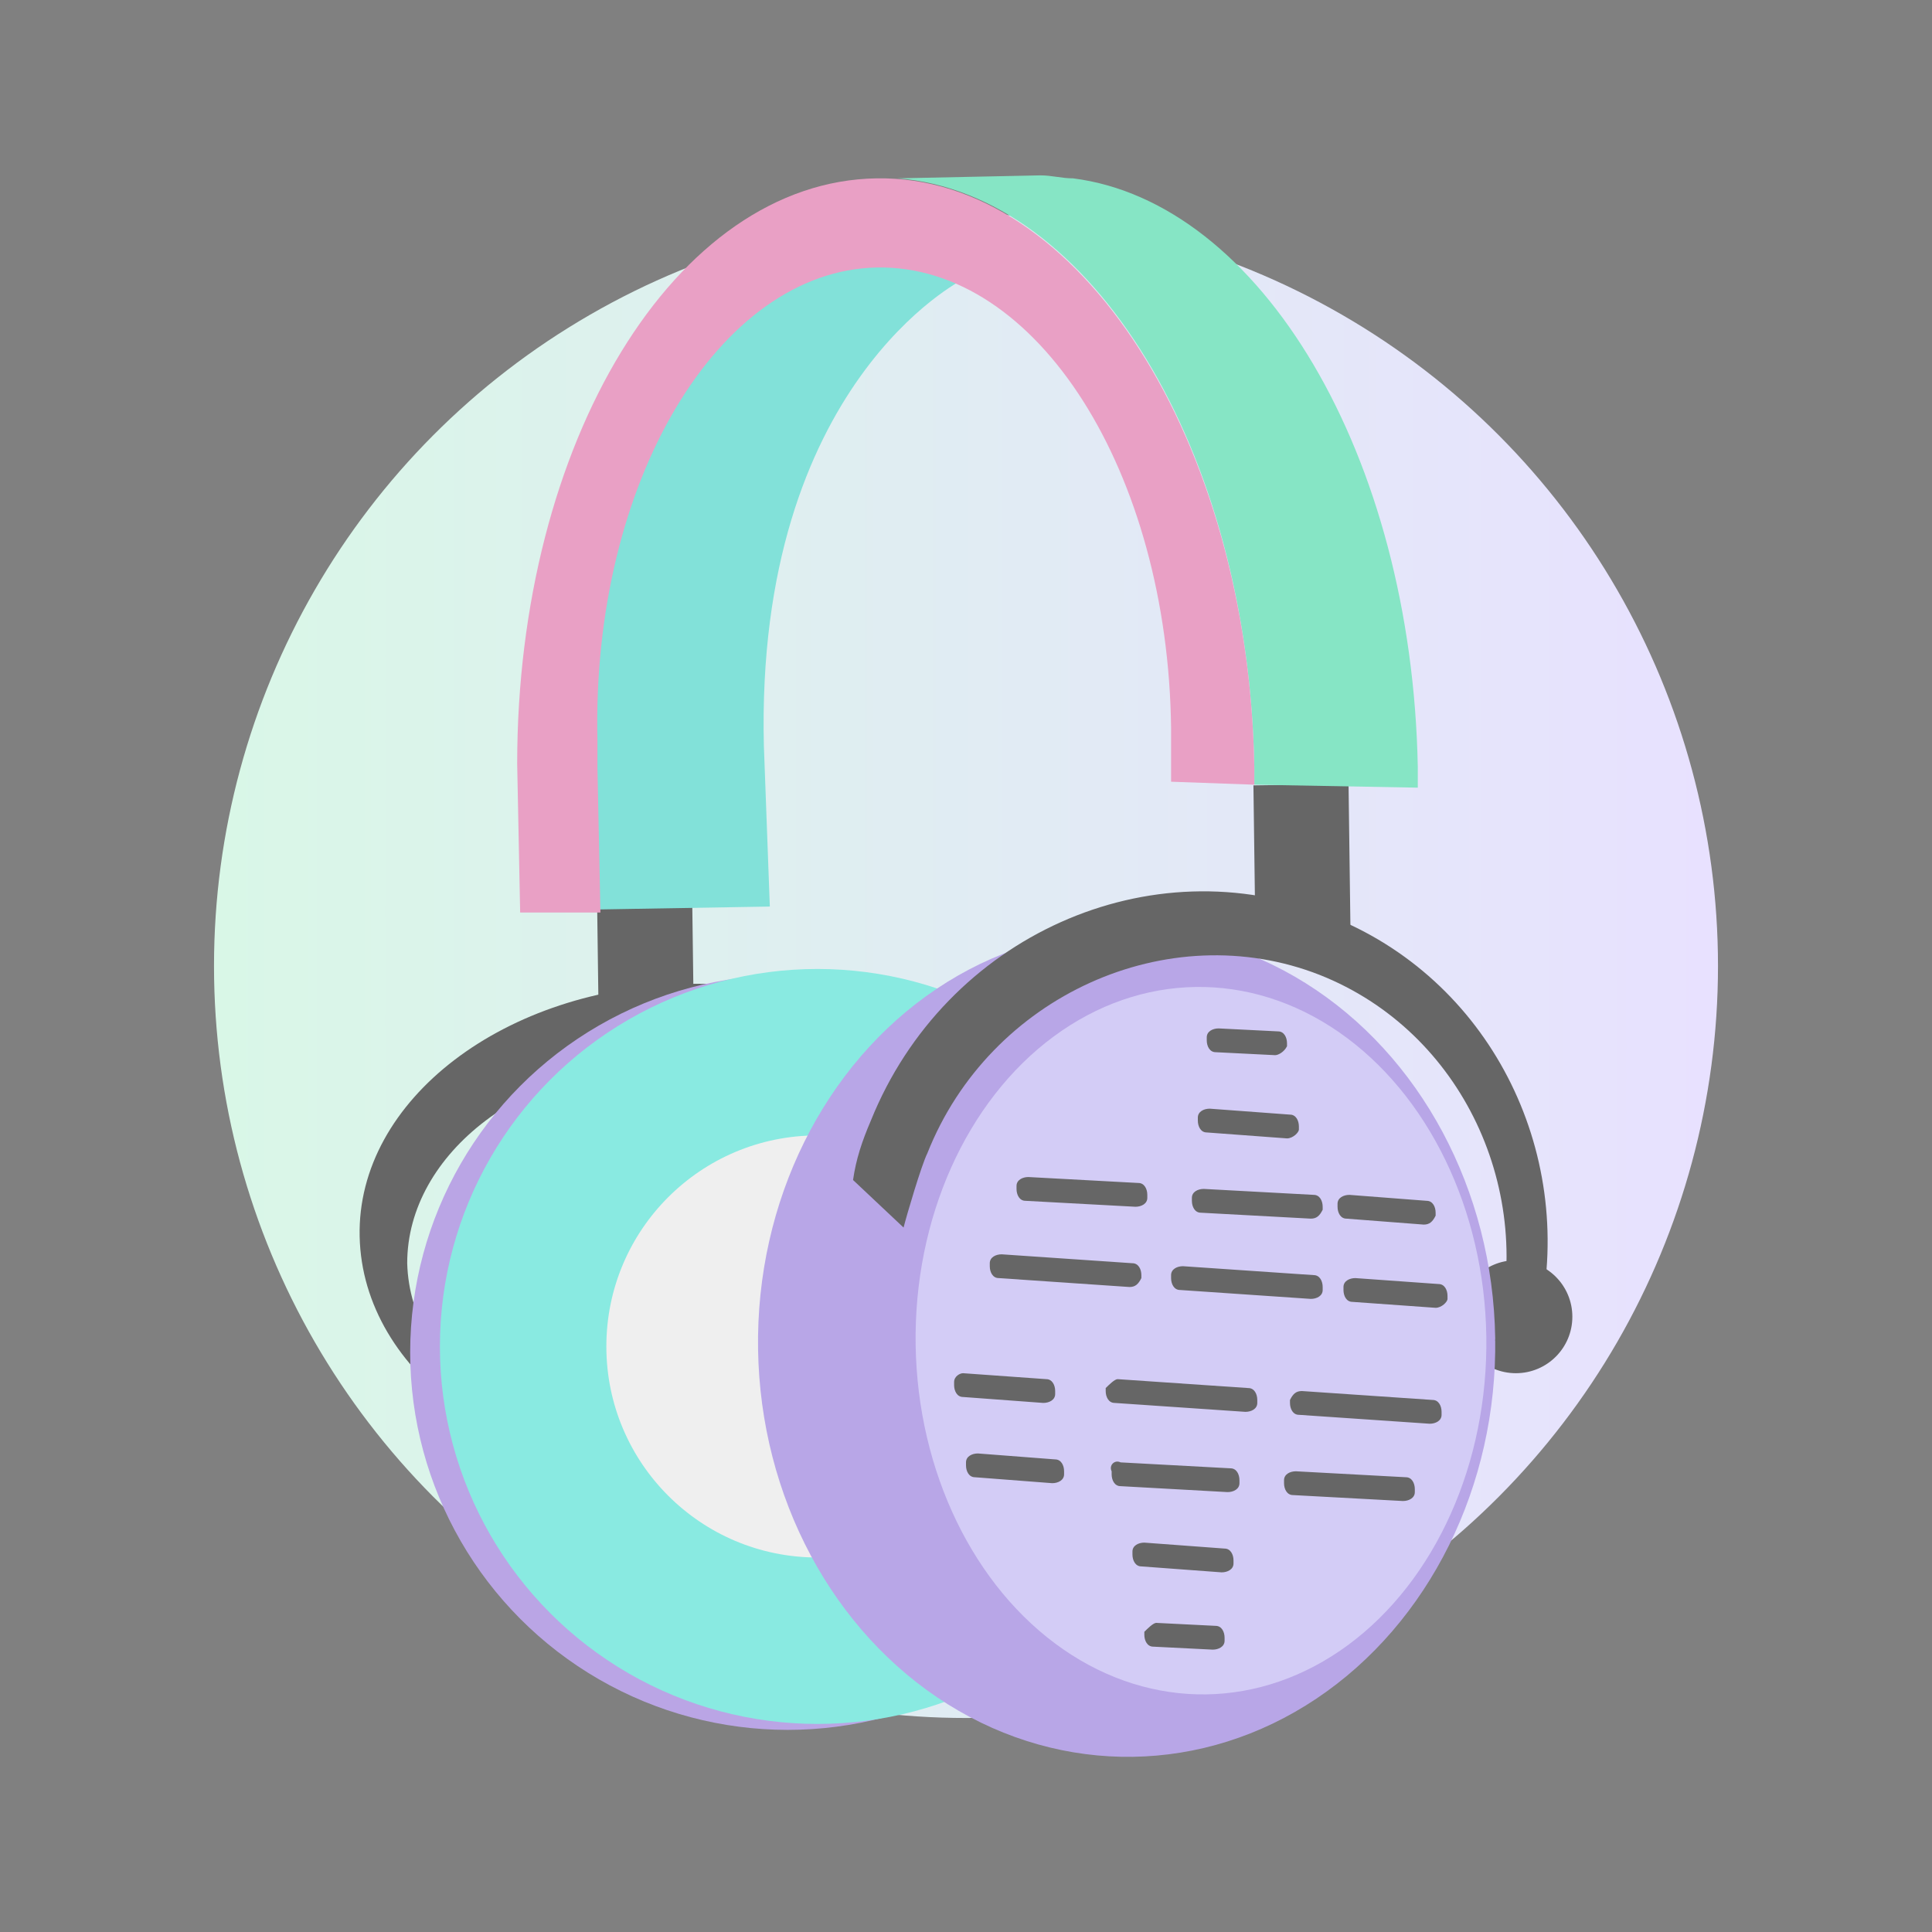 <?xml version="1.0" encoding="utf-8"?>
<!-- Generator: Adobe Illustrator 22.0.0, SVG Export Plug-In . SVG Version: 6.00 Build 0)  -->
<svg version="1.1" id="Layer_1" xmlns="http://www.w3.org/2000/svg" xmlns:xlink="http://www.w3.org/1999/xlink" x="0px" y="0px"
	 width="65px" height="65px" viewBox="0 0 65 65" enable-background="new 0 0 65 65" xml:space="preserve">
<rect x="0" y="0" width="65" height="65" fill="#808080" stroke="none"/>
<g>
	<g>
		
			<linearGradient id="XMLID_2_" gradientUnits="userSpaceOnUse" x1="7.2" y1="32.5" x2="57.885" y2="32.5" gradientTransform="matrix(1 0 0 -1 0 65)">
			<stop  offset="0" style="stop-color:#D9F7E7"/>
			<stop  offset="1" style="stop-color:#E8E1FF"/>
		</linearGradient>
		<circle id="XMLID_23_" fill="url(#XMLID_2_)" cx="32.5" cy="32.5" r="25.3"/>
		<g>
			<g id="XMLID_379_">
				
					<rect id="XMLID_380_" x="20.1" y="28.7" transform="matrix(1 -1.319356e-02 1.319356e-02 1 -0.411 0.29)" fill="#666666" width="3.2" height="5.2"/>
			</g>
			<g id="XMLID_375_">
				<path id="XMLID_376_" fill="#666666" d="M23.2,33.1C17,33.2,12,37,12.1,41.6s5.1,8.2,11.3,8.2c6.2-0.1,11.2-3.9,11.1-8.5
					S29.4,33,23.2,33.1z M22.9,49.1c-5,0.1-9.1-2.9-9.2-6.6c0-3.7,4-6.8,9-6.8c5-0.1,9.1,2.9,9.2,6.6C31.9,46,27.9,49.1,22.9,49.1z"
					/>
			</g>
			<circle id="XMLID_309_" fill="#BAA5E5" cx="26.5" cy="45.5" r="12.7"/>
			<circle id="XMLID_2101_" fill="#666666" cx="45.7" cy="38.7" r="0.5"/>
			<g id="XMLID_305_">
				<circle id="XMLID_306_" fill="#89EAE1" cx="27.5" cy="45.3" r="12.7"/>
			</g>
			<g id="XMLID_303_">
				<circle id="XMLID_304_" fill="#EFEFEF" cx="27.5" cy="45.3" r="7.1"/>
			</g>
			<g id="XMLID_301_">
				
					<rect id="XMLID_302_" x="42.2" y="26.4" transform="matrix(1 -1.319356e-02 1.319356e-02 1 -0.378 0.58)" fill="#666666" width="3.2" height="5.2"/>
			</g>
			<g id="XMLID_227_">
				<circle id="XMLID_228_" fill="#666666" cx="51" cy="44.3" r="1.9"/>
			</g>
			<g id="XMLID_83_">
				<path id="XMLID_84_" fill="#020CB7" d="M41.3,26.4"/>
			</g>
			<g id="XMLID_12_">
				<polygon id="XMLID_13_" fill="#666666" points="28.7,40 27.7,42.7 30.8,40 				"/>
			</g>
			<g id="XMLID_10_">
				<polygon id="XMLID_11_" fill="#666666" points="29.1,38.4 27.7,42.7 30.8,40 				"/>
			</g>
			<g id="XMLID_6_">
				<circle id="XMLID_7_" fill="#666666" cx="29" cy="41.9" r="1.9"/>
			</g>
			
				<ellipse id="XMLID_381_" transform="matrix(1 -1.538150e-02 1.538150e-02 1 -0.691 0.589)" fill="#B8A6E7" cx="37.9" cy="45.2" rx="12.4" ry="13.9"/>
			<g id="XMLID_157_">
				
					<ellipse id="XMLID_158_" transform="matrix(1 -1.538150e-02 1.538150e-02 1 -0.688 0.627)" fill="#D3CCF6" cx="40.4" cy="45.1" rx="9.6" ry="11.9"/>
			</g>
			<g id="XMLID_8_">
				<path id="XMLID_9_" fill="#666666" d="M44.4,32.8c4.8,1.9,7.3,7.3,5.9,12.3l1.5-0.8c1.2-5.6-1.7-11.4-7.1-13.5
					c-6-2.4-12.9,0.7-15.4,6.9c-0.3,0.7-0.5,1.3-0.6,2l1.7,1.6c0.1-0.4,0.6-2.1,0.8-2.5C33.3,33.5,39.3,30.8,44.4,32.8z"/>
			</g>
			<path id="XMLID_231_" fill="#86E5C5" d="M42.2,26.4l5.5,0.1c0-0.2,0-0.5,0-0.7C47.5,15.3,42.4,6.8,36.1,6c-0.4,0-0.7-0.1-1.1-0.1
				L30.2,6c6.5,0.5,11.8,9.1,12,19.8C42.2,26,42.2,26.2,42.2,26.4z"/>
			<path id="XMLID_17_" fill="#82E1D9" d="M32.4,9.4l-2.9-2.2c0,0-3.7,1.1-3.9,1.2c-0.3,0.1-3.9,3.3-3.9,3.3l-3.2,12.7l0.3,1.2
				l1.1,0h0l0.1,5l5.9-0.1l-0.2-5.4C25.4,12.9,32.4,9.4,32.4,9.4z"/>
			<path id="XMLID_16_" fill="#E9A0C5" d="M42.2,26.4c0-0.2,0-0.4,0-0.6C42,14.8,36.3,5.9,29.5,6c-6.8,0.1-12.1,8.9-12.1,19.7l0.1,5
				l2.7,0l-0.1-4.9c0-0.3,0-0.6,0-0.9C19.9,16.2,24.2,9.1,29.5,9c5.4-0.1,9.8,6.9,9.9,15.5c0,0.6,0,1.2,0,1.8L42.2,26.4z"/>
		</g>
	</g>
	<g>
		<g id="XMLID_1708_">
			<path id="XMLID_1709_" fill="#666666" d="M42.9,35.5l-2-0.1c-0.2,0-0.3-0.2-0.3-0.4l0-0.1c0-0.2,0.2-0.3,0.4-0.3l2,0.1
				c0.2,0,0.3,0.2,0.3,0.4l0,0.1C43.2,35.4,43,35.5,42.9,35.5z"/>
		</g>
		<g id="XMLID_1706_">
			<path id="XMLID_1707_" fill="#666666" d="M43.3,38.3l-2.7-0.2c-0.2,0-0.3-0.2-0.3-0.4l0-0.1c0-0.2,0.2-0.3,0.4-0.3l2.7,0.2
				c0.2,0,0.3,0.2,0.3,0.4l0,0.1C43.7,38.1,43.5,38.3,43.3,38.3z"/>
		</g>
		<g id="XMLID_1704_">
			<path id="XMLID_1705_" fill="#666666" d="M38.2,40.6l-3.7-0.2c-0.2,0-0.3-0.2-0.3-0.4l0-0.1c0-0.2,0.2-0.3,0.4-0.3l3.7,0.2
				c0.2,0,0.3,0.2,0.3,0.4l0,0.1C38.6,40.5,38.4,40.6,38.2,40.6z"/>
		</g>
		<g id="XMLID_1702_">
			<path id="XMLID_1703_" fill="#666666" d="M38,43.3L33.6,43c-0.2,0-0.3-0.2-0.3-0.4l0-0.1c0-0.2,0.2-0.3,0.4-0.3l4.4,0.3
				c0.2,0,0.3,0.2,0.3,0.4l0,0.1C38.3,43.2,38.2,43.3,38,43.3z"/>
		</g>
		<g id="XMLID_1700_">
			<path id="XMLID_1701_" fill="#666666" d="M44.1,43.7l-4.4-0.3c-0.2,0-0.3-0.2-0.3-0.4l0-0.1c0-0.2,0.2-0.3,0.4-0.3l4.4,0.3
				c0.2,0,0.3,0.2,0.3,0.4l0,0.1C44.5,43.6,44.3,43.7,44.1,43.7z"/>
		</g>
		<g id="XMLID_1698_">
			<path id="XMLID_1699_" fill="#666666" d="M48.3,44l-2.8-0.2c-0.2,0-0.3-0.2-0.3-0.4l0-0.1c0-0.2,0.2-0.3,0.4-0.3l2.8,0.2
				c0.2,0,0.3,0.2,0.3,0.4l0,0.1C48.7,43.8,48.5,44,48.3,44z"/>
		</g>
		<g id="XMLID_1696_">
			<path id="XMLID_1697_" fill="#666666" d="M44.1,41l-3.7-0.2c-0.2,0-0.3-0.2-0.3-0.4l0-0.1c0-0.2,0.2-0.3,0.4-0.3l3.7,0.2
				c0.2,0,0.3,0.2,0.3,0.4l0,0.1C44.4,40.9,44.3,41,44.1,41z"/>
		</g>
		<g id="XMLID_1694_">
			<path id="XMLID_1695_" fill="#666666" d="M47.9,41.2l-2.6-0.2c-0.2,0-0.3-0.2-0.3-0.4l0-0.1c0-0.2,0.2-0.3,0.4-0.3l2.6,0.2
				c0.2,0,0.3,0.2,0.3,0.4l0,0.1C48.2,41.1,48.1,41.2,47.9,41.2z"/>
		</g>
		<g id="XMLID_1692_">
			<path id="XMLID_1693_" fill="#666666" d="M38.9,54.6l2,0.1c0.2,0,0.3,0.2,0.3,0.4l0,0.1c0,0.2-0.2,0.3-0.4,0.3l-2-0.1
				c-0.2,0-0.3-0.2-0.3-0.4l0-0.1C38.6,54.8,38.8,54.6,38.9,54.6z"/>
		</g>
		<g id="XMLID_1690_">
			<path id="XMLID_1691_" fill="#666666" d="M38.5,51.9l2.7,0.2c0.2,0,0.3,0.2,0.3,0.4l0,0.1c0,0.2-0.2,0.3-0.4,0.3l-2.7-0.2
				c-0.2,0-0.3-0.2-0.3-0.4l0-0.1C38.1,52,38.3,51.9,38.5,51.9z"/>
		</g>
		<g id="XMLID_1688_">
			<path id="XMLID_1689_" fill="#666666" d="M43.6,49.5l3.7,0.2c0.2,0,0.3,0.2,0.3,0.4l0,0.1c0,0.2-0.2,0.3-0.4,0.3l-3.7-0.2
				c-0.2,0-0.3-0.2-0.3-0.4l0-0.1C43.2,49.6,43.4,49.5,43.6,49.5z"/>
		</g>
		<g id="XMLID_1686_">
			<path id="XMLID_1687_" fill="#666666" d="M43.8,46.8l4.4,0.3c0.2,0,0.3,0.2,0.3,0.4l0,0.1c0,0.2-0.2,0.3-0.4,0.3l-4.4-0.3
				c-0.2,0-0.3-0.2-0.3-0.4l0-0.1C43.5,46.9,43.6,46.8,43.8,46.8z"/>
		</g>
		<g id="XMLID_1684_">
			<path id="XMLID_1685_" fill="#666666" d="M37.6,46.4l4.4,0.3c0.2,0,0.3,0.2,0.3,0.4l0,0.1c0,0.2-0.2,0.3-0.4,0.3l-4.4-0.3
				c-0.2,0-0.3-0.2-0.3-0.4l0-0.1C37.3,46.6,37.5,46.4,37.6,46.4z"/>
		</g>
		<g id="XMLID_1682_">
			<path id="XMLID_1683_" fill="#666666" d="M32.4,46.2l2.8,0.2c0.2,0,0.3,0.2,0.3,0.4l0,0.1c0,0.2-0.2,0.3-0.4,0.3L32.4,47
				c-0.2,0-0.3-0.2-0.3-0.4l0-0.1C32.1,46.3,32.3,46.2,32.4,46.2z"/>
		</g>
		<g id="XMLID_1680_">
			<path id="XMLID_1681_" fill="#666666" d="M37.7,49.2l3.7,0.2c0.2,0,0.3,0.2,0.3,0.4l0,0.1c0,0.2-0.2,0.3-0.4,0.3L37.7,50
				c-0.2,0-0.3-0.2-0.3-0.4l0-0.1C37.3,49.3,37.5,49.1,37.7,49.2z"/>
		</g>
		<g id="XMLID_1678_">
			<path id="XMLID_1679_" fill="#666666" d="M32.9,48.9l2.6,0.2c0.2,0,0.3,0.2,0.3,0.4l0,0.1c0,0.2-0.2,0.3-0.4,0.3l-2.6-0.2
				c-0.2,0-0.3-0.2-0.3-0.4l0-0.1C32.5,49,32.7,48.9,32.9,48.9z"/>
		</g>
	</g>
</g>
</svg>
